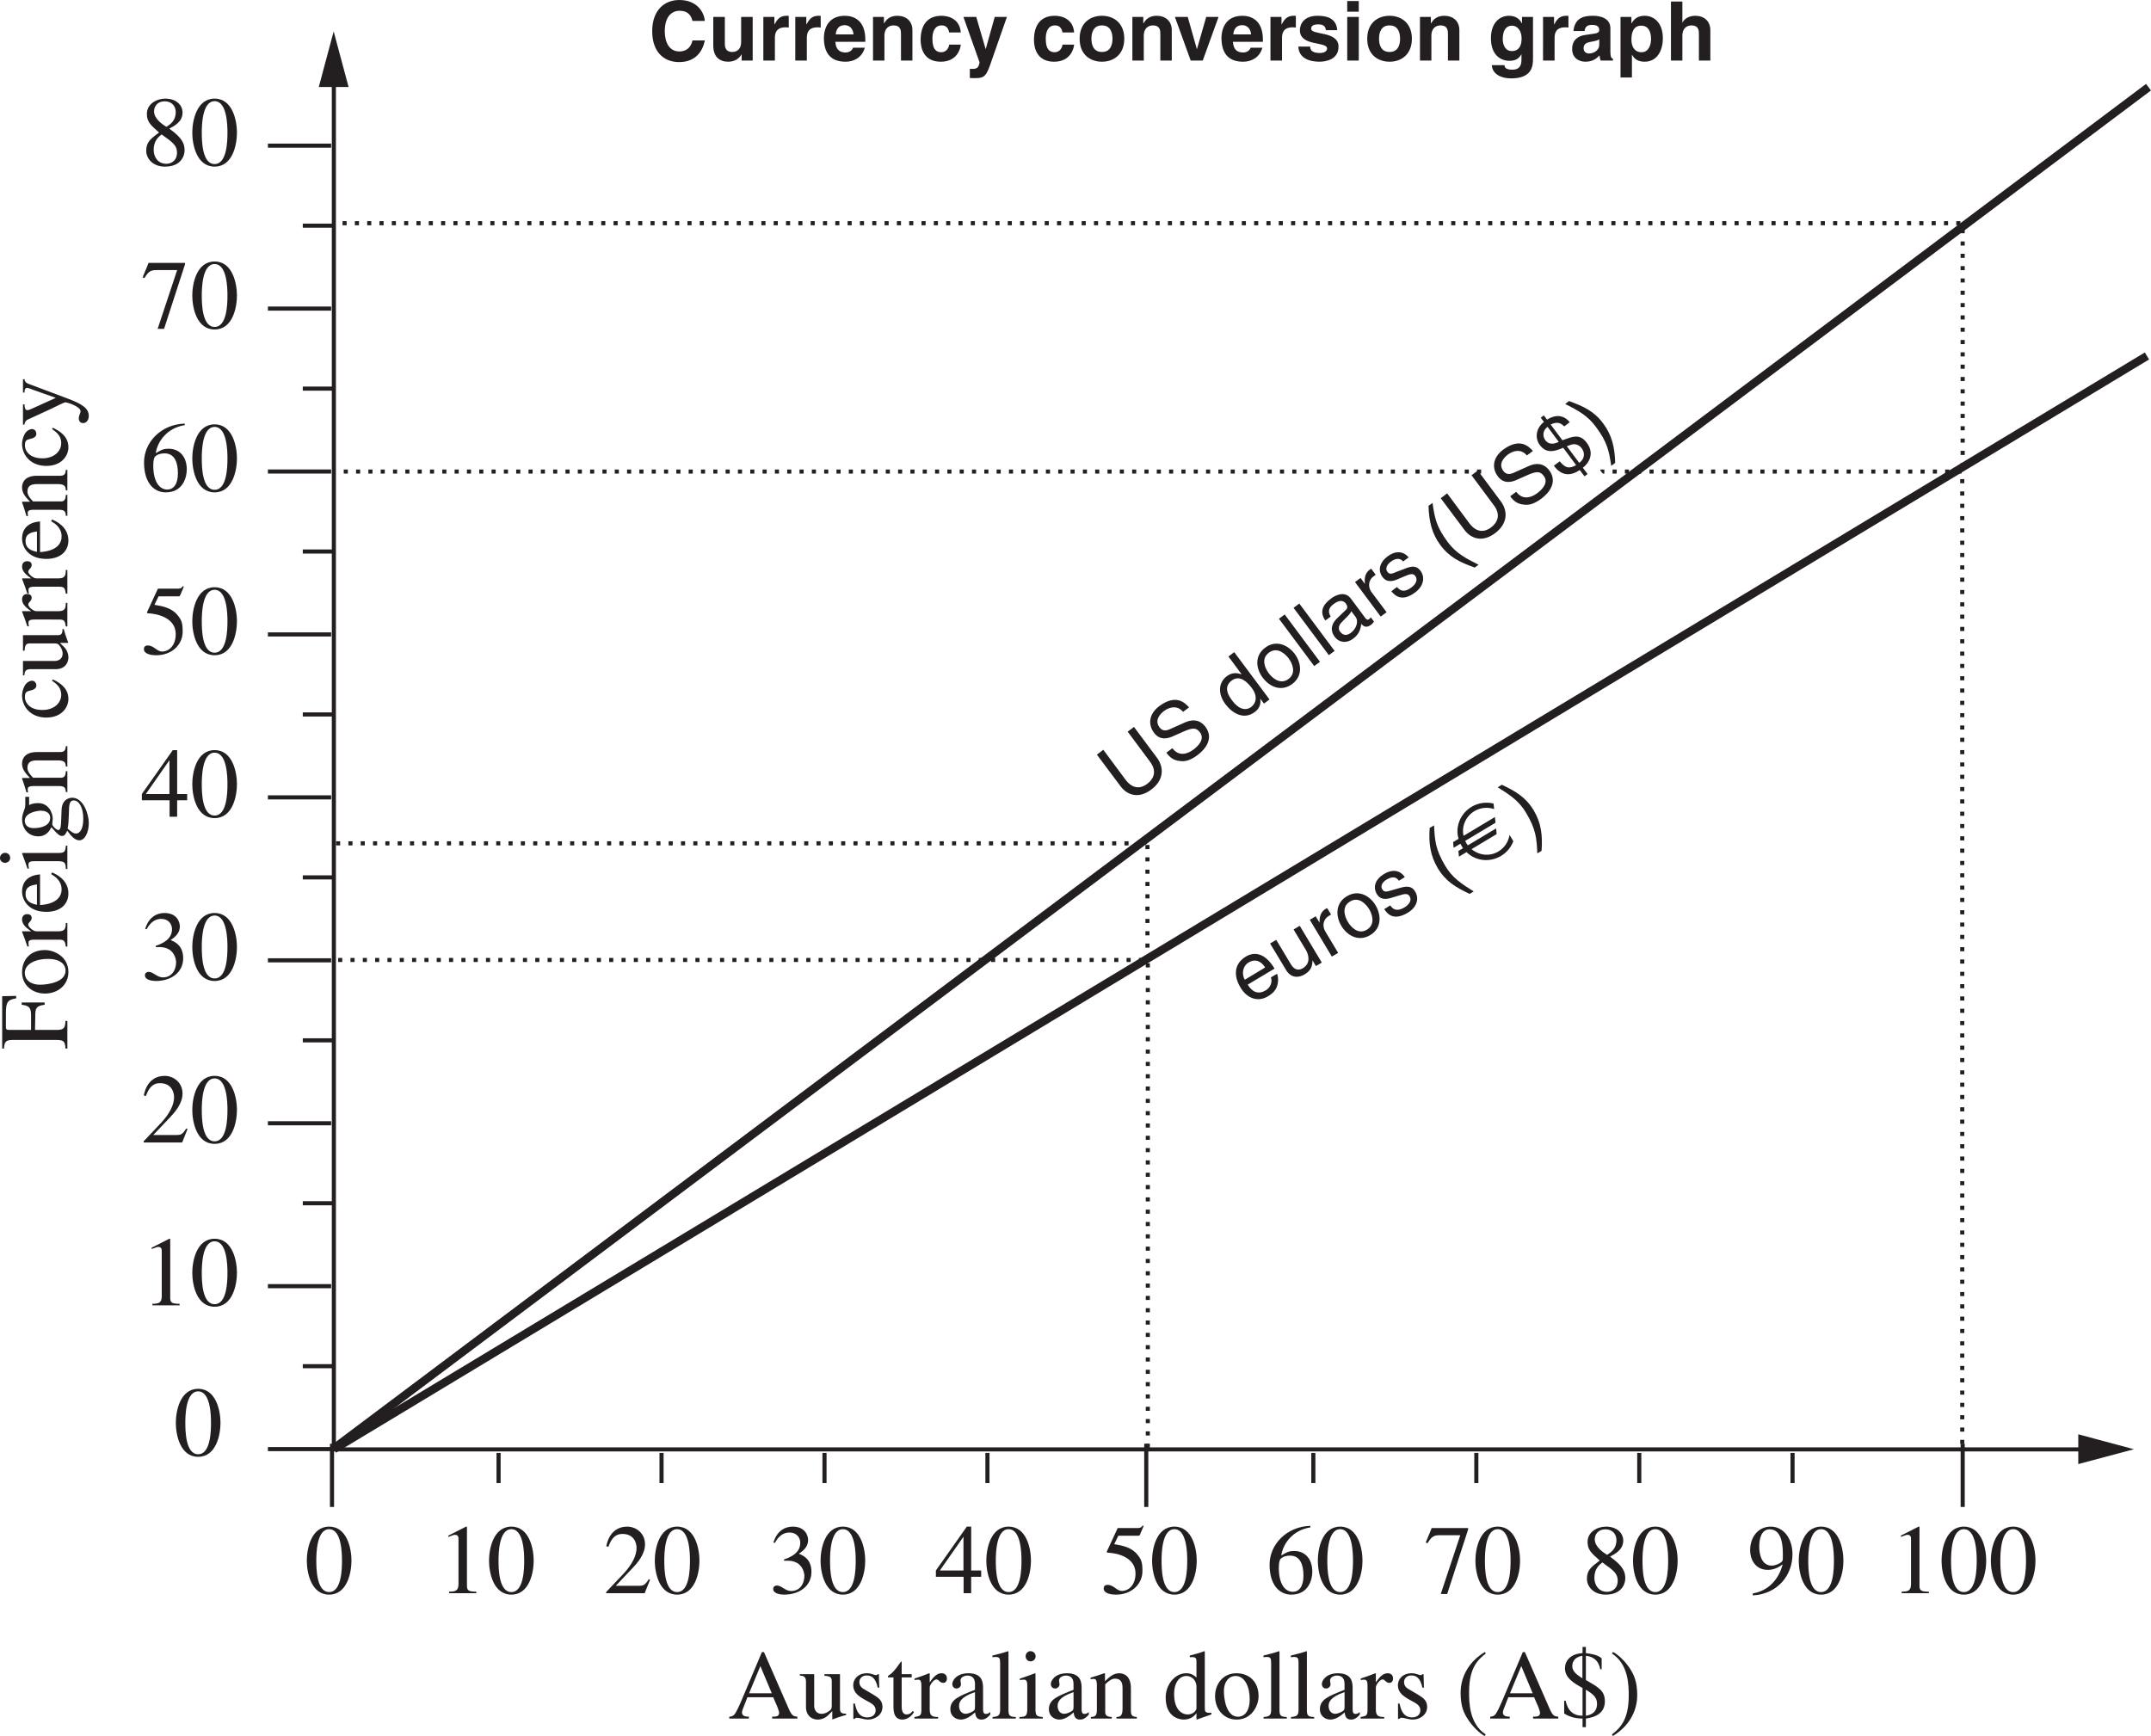 <svg width="349.224" height="281.894" viewBox="0 0 261.918 211.421" xmlns:xlink="http://www.w3.org/1999/xlink" xmlns="http://www.w3.org/2000/svg"><defs><path d="M4.188-5.313v.782h-.016c-.172-.344-.578-.922-1.563-.922-1.171 0-2.203.89-2.203 2.734 0 1.86 1 2.75 2.281 2.75.844 0 1.188-.39 1.422-.797l.016.016v.64c0 .86-.36 1.22-1.11 1.22-.812 0-.921-.266-.968-.548H.516c.062 1.141 1.218 1.61 2.328 1.61C5.454 2.172 5.53.64 5.53-.281v-5.032zM1.844-2.624c0-1.25.578-1.625 1.093-1.625.782 0 1.204.703 1.204 1.563 0 .734-.235 1.53-1.188 1.53-.828 0-1.11-.796-1.11-1.468zm0 0" id="x"/><path d="M3.547-8.11C1.687-7.015.578-5.202.578-3.14c0 1.656.39 2.515.985 3.374.453.672 1.25 1.516 1.937 1.891l.14-.188C1.61.625 1.61-2 1.61-3.234c0-3.047 1.156-3.985 2.03-4.688zm0 0" id="av"/><path d="M1.844-3.953c.812-.031 1.125.031 1.547.25.765.406.921 1.297.921 1.594 0 .89-.5 1.843-1.609 1.843-.719 0-1.172-.671-1.719-.671-.187 0-.468.078-.468.421 0 .625 1.046.688 1.328.688 1.89 0 3.328-1.063 3.328-2.766 0-1.578-1.016-2-1.531-2.219.796-.515 1.125-1.03 1.125-1.671 0-.5-.329-1.625-1.875-1.625-.797 0-1.875.375-2.344 1.937l.172.047c.187-.328.687-1.266 1.781-1.266.89 0 1.313.641 1.313 1.25 0 1.094-.891 1.672-1.985 2.032zm0 0" id="f"/><path d="M3.438-1.469c0 .36-.032.5-.407.672-.11.063-.469.219-.734.219-.453 0-.797-.375-.797-.938v-.015c0-.407.125-1.078 1.938-1.688zm1.859.672c-.125.11-.281.235-.531.235-.344 0-.344-.344-.344-.704v-2.328c0-.719 0-1.922-1.797-1.922-1.39 0-1.953.844-1.953 1.329 0 .187.14.53.515.53.313 0 .547-.265.547-.515 0-.11-.062-.297-.062-.469 0-.375.453-.593.844-.593.359 0 .921.14.921 1v.734c-1.953.766-3 1.172-3 2.375 0 .797.625 1.25 1.282 1.25.656 0 1.297-.484 1.734-.875.063.86.563.875.781.875.188 0 .563-.016 1.063-.61zm0 0" id="ao"/><path d="M.906-1.016c0 .672-.187.72-.844.829V0h2.876v-.188c-.61-.015-1.016-.062-1.016-.89v-2.703c0-.375.531-.985.812-.985.297 0 .407.422.829.422.296 0 .453-.234.453-.531 0-.39-.235-.64-.641-.64-.453 0-.86.234-1.438 1.093h-.015V-5.5l-.063-.016c-.593.235-1.187.454-1.78.641v.188c.108-.016.25-.047.405-.047.204 0 .422.015.422.718zm0 0" id="an"/><path d="m3.781-3.766-.047-1.64h-.14c-.031.047-.094.125-.203.125-.204 0-.579-.235-1.094-.235-1.172 0-1.688.782-1.688 1.454 0 .89.657 1.343 1.407 1.765l.703.39c.375.22.625.5.625.891 0 .672-.578.875-.985.875C1.188-.14.953-1.187.813-1.828H.625V.047h.156c.078-.11.125-.14.266-.14.328-.016.844.218 1.39.218.766 0 1.735-.516 1.735-1.547 0-.719-.422-1.062-1-1.422l-1.297-.765c-.453-.266-.516-.61-.516-.86 0-.312.25-.781.907-.781.53 0 1.078.266 1.328 1.484zm0 0" id="al"/><path d="M.453 2.125c1.86-1.11 2.969-2.906 2.969-4.969 0-1.656-.39-2.515-.985-3.39-.453-.672-1.25-1.5-1.953-1.875l-.14.187C2.39-6.609 2.39-3.984 2.39-2.766 2.39.281 1.234 1.22.344 1.938zm0 0" id="ax"/><path d="M3.063-5.406h-1.22v-1.39c0-.095 0-.157-.077-.157-.454.64-.625.906-1.079 1.375-.265.266-.53.328-.53.484 0 .032.03.063.046.078h.64v3.61c0 1.203.485 1.531 1.095 1.531.562 0 1.125-.406 1.406-.922l-.156-.125c-.126.156-.344.422-.735.422-.61 0-.61-.719-.61-1.078v-3.438h1.22zm0 0" id="am"/><path d="M.188 0H3.03v-.188c-.828-.046-.89-.25-.89-1.03v-4.266l-.047-.032c-.625.22-1.235.454-1.86.657v.171c.157-.015.313-.046.485-.046.187 0 .422.015.422.718v2.797c0 .938-.204 1-.954 1.032zm.75-7.578c0 .219.171.61.593.61.36 0 .625-.266.625-.61a.617.617 0 0 0-.625-.625c-.422 0-.593.39-.593.625zm0 0" id="aq"/><path d="M2.938-5.516c-1.61 0-2.594 1.297-2.594 2.782C.344-1.11 1.422.125 2.969.125c1.828 0 2.672-1.672 2.672-2.86 0-1.734-1.125-2.78-2.704-2.78zM3.14-.219c-1.438 0-1.72-2.203-1.72-3.094 0-1.25.673-1.874 1.423-1.874 1.11 0 1.719 1.312 1.719 2.796 0 1.72-.813 2.172-1.422 2.172zm0 0" id="au"/><path d="M.953-1.078c0 .703-.172.86-.734.89V0h2.547v-.188c-.625-.03-.797-.218-.797-.609v-3.375c.453-.453.828-.687 1.187-.687.703 0 .922.437.922 1.156v2.515c0 .907-.312.97-.75 1V0h2.485v-.188c-.579-.046-.72-.218-.72-.78v-2.75c0-1.485-.859-1.798-1.405-1.798-.72 0-1.172.422-1.75.97V-5.5l-.094-.016c-.547.204-1.11.375-1.657.532v.203c.047-.016.188-.047.36-.047.187 0 .406.016.406.766zm0 0" id="ar"/><path d="m5.703-1.64-.156-.063c-.469.75-.703.797-1.14.797H1.53l2.016-2.125c.531-.563 1.547-1.656 1.547-2.922 0-1.344-1.078-2.156-2.172-2.156-1.063 0-2.188.578-2.547 2.39l.25.063c.266-.657.625-1.563 1.719-1.563 1.406 0 1.719 1.094 1.719 1.703 0 .907-.516 1.985-1.563 3.11L.36-.141V0h4.687zm0 0" id="e"/><path d="M5.656-2.766H4.438v-5.343h-.532L.141-2.766V-2h3.375v2h.921v-2h1.22zm-2.156 0H.625l2.86-4.093H3.5zm0 0" id="g"/><path d="M.25 0h2.828v-.188c-.687-.03-.89-.124-.89-.828v-7.156l-.047-.031c-.641.219-1.282.375-1.907.531v.203c.141-.015.25-.031.407-.031.468 0 .53.188.53.734v5.72c0 .655-.218.812-.921.859zm0 0" id="ap"/><path d="M4.078-1.219c-.094.422-.562.719-1.062.719-.797 0-1.657-.672-1.657-2.469 0-1.625.813-2.219 1.485-2.219.562 0 1.156.391 1.234 1.204zm1.813.516c-.797.062-.797-.172-.797-.672v-6.797l-.063-.031c-.578.219-1.172.375-1.765.531v.203c.093-.015.218-.015.28-.015.532 0 .532.25.532.609V-5c-.39-.36-.75-.516-1.266-.516C1.47-5.516.329-4.14.329-2.562.328-.126 2.047.124 2.516.124c.875 0 1.328-.453 1.546-.766h.016v.72l.047.046c.64-.234 1.188-.422 1.766-.625zm0 0" id="at"/><path d="M2.172-7h2.36c.124 0 .234 0 .265-.11l.453-1.062-.11-.078c-.124.172-.234.313-.546.313h-2.5L.78-5.095c-.031.078 0 .157.078.157 1.282.046 3.407.609 3.407 2.53C4.266-.952 3.39-.28 2.609-.28c-.656 0-.984-.735-1.75-.735-.468 0-.468.344-.468.47 0 .421.562.718 1.5.718 1.906 0 3.218-1.281 3.218-2.875 0-1.063-.125-1.406-.64-2.031C3.75-5.61 2.625-5.813 1.672-5.97zm0 0" id="h"/><path d="M5.36-8.203C2.452-8.11.405-5.922.405-3.484.406-.97 1.625.172 3.046.172 5.189.172 5.61-1.734 5.61-2.61c0-1.61-.921-2.532-2.203-2.532-.672 0-.922.157-1.578.547.219-1.468 1.406-3.093 3.547-3.422zM2.905-4.578c1.266 0 1.625 1.187 1.625 2.437 0 1.344-.547 1.97-1.297 1.97-.906 0-1.703-.891-1.703-2.907 0-.719.11-1 .235-1.125.296-.281.734-.375 1.14-.375zm0 0" id="i"/><path d="M2.547-3.75c1.375.984 1.875 1.344 1.875 2.234 0 .844-.563 1.344-1.313 1.344-.968 0-1.53-.781-1.53-1.703 0-1.094.577-1.563.968-1.875zm-1.875 2c0 .938.797 1.922 2.281 1.922 1.985 0 2.39-1.344 2.39-1.969 0-.812-.25-1.5-1.859-2.656.641-.344 1.61-.844 1.61-1.953 0-.907-.75-1.703-2.11-1.703C1.954-8.11.75-7.47.75-6.25c0 .969.469 1.375 1.484 2.266C1.156-3.172.672-2.797.672-1.75zm.953-4.813c0-.578.39-1.218 1.297-1.218.922 0 1.344.656 1.344 1.312 0 1.063-.672 1.5-1.141 1.797-.422-.266-1.5-.953-1.5-1.89zm0 0" id="k"/><path d="M.703.266C3.75.078 5.516-2.204 5.516-4.75c0-2-1.157-3.36-2.641-3.36C1.312-8.11.359-6.812.359-5.218c0 .985.547 2.375 2.157 2.375.609 0 1.234-.219 1.765-.656l.032.016C4.234-3.188 3.578-.454.671.03zm3.64-4.532c0 .22-.03.36-.187.485-.25.203-.765.422-1.156.422-1.266 0-1.531-1.407-1.531-2.313 0-.984.265-2.11 1.281-2.11 1.594 0 1.594 2.345 1.594 3.048zm0 0" id="ai"/><path d="M3-7.797c1.531 0 1.563 3.016 1.563 3.828C4.563-3.03 4.53-.14 3-.14S1.437-3 1.437-3.969c0-.812.032-3.828 1.563-3.828zm0-.312C.797-8.11.281-5.391.281-3.97.281-2.516.797.171 3 .171s2.719-2.687 2.719-4.14c0-1.422-.516-4.14-2.719-4.14zm0 0" id="c"/><path d="M8.469-.234C7.938-.266 7.78-.391 7.39-1.266L4.406-8.094h-.25l-2.484 5.89c-.234.532-.61 1.407-.875 1.72a.784.784 0 0 1-.61.25V0h2.376v-.234c-.266 0-.829 0-.829-.5 0-.125.047-.297.11-.454l.547-1.406h3.14l.5 1.156c.063.172.219.563.219.75 0 .454-.39.454-.844.454V0H8.47zM2.594-3.078l1.375-3.313 1.39 3.313zm0 0" id="aj"/><path d="M5.39-7.938H.954l-.203.516-.516 1.234.203.11c.407-.625.625-.984 1.407-.984h2.593L2.063.093h.782L5.39-7.75zm0 0" id="j"/><path d="M5.094-6v-1.328c-.516-.469-1.36-.563-1.922-.64v-.75h-.406v.75C1.234-7.876.625-6.985.625-6.126c0 1.172 1.047 1.797 2.14 2.406v3.375C1.626-.344.97-.954.704-2.172H.531v1.563C.86-.406 1.578 0 2.766 0v1.047h.406V0c1.25-.172 2.312-.703 2.312-2.094 0-1.297-.765-1.703-2.312-2.594V-7.64c.61.063 1.5.329 1.75 1.641zM2.75-4.89c-.719-.47-1.234-.86-1.234-1.5 0-.25.062-1.063 1.234-1.25zm.422 1.374c.75.47 1.36.86 1.36 1.704 0 1.218-.97 1.406-1.36 1.468zm0 0" id="aw"/><path d="M6.844-4.828c-.078-1.063-.953-2.547-3.11-2.547-1.843 0-3.296 1.281-3.296 3.797 0 2.484 1.375 3.765 3.28 3.765 1.798 0 2.829-1.093 3.126-2.64h-1.5c-.188.875-.766 1.344-1.594 1.344-1.266 0-1.781-1.157-1.781-2.454 0-2.03 1.062-2.5 1.781-2.5 1.234 0 1.469.797 1.594 1.235zm0 0" id="l"/><path d="M5.453-5.313H4.047v3.063c0 .953-.61 1.203-1.078 1.203-.422 0-.906-.156-.906-.969v-3.296H.655v3.5C.656-.454 1.422.14 2.47.14c.734 0 1.297-.329 1.625-.891h.015V0h1.344zm0 0" id="m"/><path d="M.64 0h1.407v-2.766c0-.593.187-1.28 1.281-1.28.125 0 .281 0 .406.03v-1.421c-.093-.016-.187-.016-.28-.016-.845 0-1.157.516-1.454 1.047h-.016v-.907H.641zm0 0" id="n"/><path d="M3.781-1.563c-.11.375-.515.579-.906.579-1.125 0-1.203-.891-1.25-1.297h3.656v-.25c0-2.422-1.453-2.922-2.5-2.922C.453-5.453.234-3.406.234-2.766.234-.578 1.375.141 2.875.141c.922 0 1.969-.422 2.344-1.704zm-2.11-1.625c.079-.703.423-1.124 1.095-1.124.437 0 1 .265 1.078 1.125zm0 0" id="o"/><path d="M5.453-3.688c0-1.156-.797-1.765-1.844-1.765-1.015 0-1.406.594-1.593.906h-.032v-.766H.656V0h1.39v-3.047c0-.812.485-1.234 1.11-1.234.89 0 .906.656.906 1.047V0h1.391zm0 0" id="p"/><path d="M3.813-1.938c0 .25-.25.922-.954.922-1.062 0-1.078-1.14-1.078-1.718 0-.672.235-1.547 1.11-1.547.656-.032.875.515.921.86h1.422c-.125-1.657-1.5-2.032-2.343-2.032-1.797 0-2.547 1.219-2.547 2.937C.344-1.39.797.141 2.797.141c1.953 0 2.39-1.532 2.437-2.079zm0 0" id="q"/><path d="M5.39-5.313H3.907L2.812-1.405h-.015l-1.14-3.907H.093L2.062.22c-.124.734-.406.797-.921.797-.125 0-.204 0-.266-.016v1.125c.188 0 .438.016.625.016 1.219 0 1.406-.266 2.063-2.235zm0 0" id="r"/><path d="M5.781-2.656c0-1.922-1.297-2.797-2.718-2.797-1.438 0-2.72.875-2.72 2.797C.344-.734 1.626.14 3.064.14 4.484.14 5.78-.734 5.78-2.656zm-1.437 0c0 .672-.203 1.61-1.282 1.61-1.078 0-1.28-.938-1.28-1.61 0-.688.202-1.625 1.28-1.625 1.079 0 1.282.937 1.282 1.625zm0 0" id="t"/><path d="M5.438-5.313h-1.5L2.812-1.405h-.015l-1.11-3.907H.125L2.047 0h1.469zm0 0" id="u"/><path d="M5.031-3.703c-.11-1.5-1.343-1.75-2.39-1.75-1.657 0-2.157 1-2.157 1.766 0 2 3.313 1.328 3.313 2.218 0 .203-.172.547-.89.547-.891 0-1.173-.328-1.173-.781H.297C.344-.281 1.657.14 2.859.14c.829 0 2.329-.282 2.329-1.829 0-1.968-3.329-1.359-3.329-2.187 0-.234.094-.531.86-.531.765 0 .875.36.937.703zm0 0" id="v"/><path d="M.688-5.313V0h1.406v-5.313zM2.093-7.25H.688v1.297h1.406zm0 0" id="w"/><path d="M1.422 0h3.312v-.188c-.906 0-1.14-.124-1.14-.703v-7.203l-.11-.015-2.156 1.093v.157c.672-.25.672-.25.813-.25.421 0 .421.312.421.562v5.438c0 .875-.453.906-1.14.921zm0 0" id="b"/><path d="M4.953-3.922c0-1.312-1.36-1.531-2.11-1.531-1.093 0-2.218.219-2.39 1.86h1.36c.03-.313.156-.75.859-.75.36 0 .922.03.922.624 0 .297-.281.39-.5.422l-1.25.188c-.89.125-1.547.656-1.547 1.703C.297-.313 1.109.14 1.907.14c.952 0 1.405-.438 1.718-.766.031.297.063.375.14.625h1.5v-.203c-.171-.063-.312-.203-.312-.844zm-1.36 2.016c0 .64-.64 1.047-1.25 1.047-.28 0-.655-.157-.655-.641 0-.578.437-.703.953-.797.578-.094.812-.187.953-.297zm0 0" id="y"/><path d="M1.953-2.547c0-.844.234-1.703 1.203-1.703.89 0 1.188.797 1.188 1.625 0 .64-.25 1.61-1.157 1.61-.89 0-1.234-.735-1.234-1.532zm0-2.765H.625v7.375h1.39v-2.75h.032c.156.296.515.828 1.5.828C5.125.14 5.78-1.266 5.78-2.72c0-1.844-1.047-2.734-2.218-2.734-.938 0-1.329.484-1.579.906h-.03zm0 0" id="z"/><path d="M5.453-3.688c0-1.156-.797-1.765-1.844-1.765-.765 0-1.359.39-1.546.828h-.016v-2.563H.657V0h1.39v-3.047c0-.812.484-1.234 1.11-1.234.89 0 .905.656.905 1.047V0h1.391zm0 0" id="A"/><path d="M-2.766-5.75h-2.796v.281c.906.11 1.14.328 1.14 1.313v1.75h-2.656c-.36 0-.406-.094-.406-.39v-1.626c0-1.344.187-1.656 1.25-1.828v-.297l-1.704.031V-.14h.22c.062-.765.14-1.046 1.077-1.046h5.204c.984 0 1.156.14 1.203 1.046H0V-3.5h-.234c-.032.844-.172 1.094-1.079 1.094h-2.625l.032-1.75c0-.89.125-1.188 1.14-1.313zm0 0" id="B"/><path d="M-5.516-2.938c0 1.61 1.297 2.594 2.782 2.594C-1.11-.344.125-1.422.125-2.969c0-1.828-1.672-2.672-2.86-2.672-1.734 0-2.78 1.125-2.78 2.704zm5.297-.203c0 1.438-2.203 1.72-3.094 1.72-1.25 0-1.874-.673-1.874-1.423 0-1.11 1.312-1.719 2.796-1.719 1.72 0 2.172.813 2.172 1.422zm0 0" id="C"/><path d="M-1.016-.906c.672 0 .72.187.829.844H0v-2.876h-.188c-.015.61-.062 1.016-.89 1.016h-2.703c-.375 0-.985-.531-.985-.812 0-.297.422-.407.422-.829 0-.296-.234-.453-.531-.453-.39 0-.64.235-.64.641 0 .453.234.86 1.093 1.438v.015H-5.5l-.016.063c.235.593.454 1.187.641 1.78h.188c-.016-.108-.047-.25-.047-.405 0-.204.015-.422.718-.422zm0 0" id="D"/><path d="M-1.969-4.89c.438.265 1.266.78 1.266 1.859 0 .781-.5 1.765-2.625 1.906v-3.734c-1.563.125-2.188.984-2.188 2.109 0 .969.735 2.453 2.954 2.453 1.703 0 2.687-.922 2.687-2.25 0-1.719-1.64-2.422-2.016-2.547zm-1.734 3.734c-1.063-.203-1.39-.672-1.39-1.328 0-.954.812-1.063 1.39-1.157zm0 0" id="E"/><path d="M0-.188V-3.03h-.188c-.046.828-.25.89-1.03.89h-4.266l-.032.047c.22.625.454 1.235.657 1.86h.171c-.015-.157-.046-.313-.046-.485 0-.187.015-.422.718-.422h2.797c.938 0 1 .204 1.032.954zm-7.578-.75c.219 0 .61-.171.61-.593a.604.604 0 0 0-.61-.625.617.617 0 0 0-.625.625c0 .422.39.593.625.593zm0 0" id="F"/><path d="M-1.078-.953c.703 0 .86.172.89.734H0v-2.547h-.188c-.03.625-.218.797-.609.797h-3.375c-.453-.453-.687-.828-.687-1.187 0-.703.437-.922 1.156-.922h2.515c.907 0 .97.312 1 .75H0v-2.485h-.188c-.046.579-.218.72-.78.72h-2.75c-1.485 0-1.798.859-1.798 1.405 0 .72.422 1.172.97 1.75H-5.5l-.016.094c.204.547.375 1.11.532 1.657h.203a1.302 1.302 0 0 1-.047-.36c0-.187.016-.406.766-.406zm0 0" id="H"/><path d="M-1.875-4.781c.61.406 1.125.86 1.125 1.718 0 1.016-.906 1.844-2.281 1.844-1.766 0-2.14-1.11-2.14-1.547 0-.64.218-.703.577-.796l.266-.079c.266-.062.578-.265.547-.578-.016-.36-.25-.562-.531-.562-.22 0-.579.156-.829.515a2.622 2.622 0 0 0-.375 1.282c0 1.296.985 2.687 2.954 2.687 1.906 0 2.687-1.281 2.687-2.25 0-.969-.516-1.75-1.89-2.39zm0 0" id="J"/><path d="M-5.406-5.703v1.625h.187c-.015-.39.11-.578.328-.578.11 0 .5.156.829.281l2.656.938-3.032 1.374c-.093.032-.28.126-.437.126-.328 0-.328-.422-.344-.704h-.187v2.47h.172c.03-.157.093-.47.39-.61l2.953-1.36c.36-.171 1.47-.75 1.657-.75.187 0 1.843.485 1.843 1.11 0 .156-.218.515-.218.843 0 .547.453.579.53.579.313 0 .688-.282.688-.875 0-.907-.78-1.422-2.39-2.047l-4.907-1.844c-.484-.172-.515-.422-.53-.578zm0 0" id="L"/><path d="M1.078-1.172c-.36 0-.61-.219-1.047-.594.11-.562.11-.828.157-1.953.015-.89.046-1.484.578-1.484.64 0 1.171.828 1.171 2.234 0 1.36-.484 1.797-.859 1.797zm-5.187-.656c-.797 0-1.079-.469-1.079-.89 0-1.032 1.61-1.235 1.954-1.235.265 0 1.14.062 1.14.875 0 .937-1.062 1.25-2.015 1.25zm-.547-3.813h-.469v.922c0 .188-.016.407-.125.657-.172.484-.266.75-.266 1.171 0 .907.579 2.063 2 2.063.704 0 1.25-.406 1.563-1.11C-1.016-.875-.86-.875-.641-.875c.329 0 .47-.313.625-.64.438.609.922 1.171 1.47 1.171.64 0 1.155-.89 1.155-2.11 0-1.093-.671-3.077-2.015-3.077-.344 0-1.235.172-1.297 1.453l-.063 1.547c-.015.36-.046.937-.328.937-.234 0-.734-.484-.75-.718 0-.079.063-.5.063-.657 0-.672-.469-1.906-1.766-1.906-.61 0-.828.11-1.11.234zm0 0" id="G"/><path d="M-.594-5.75c.016.719-.265.75-.687.75h-4.125v1.89h.203c.031-.843.281-.89.766-.89h2.812c.406 0 .516.094.61.203.265.313.437.672.437 1.031 0 .797-.735.907-.906.907h-3.922v1.75h.172c.03-.36.046-.75.765-.75h3.032C-.173-.86.125-1.781.125-2.281a1.81 1.81 0 0 0-.516-1.266l-.515-.515h.984l.031-.016c-.203-.563-.375-1.016-.546-1.672zm0 0" id="K"/><path d="M2.766-3.563c.187.329.093 1.157-.625 1.579-.875.515-1.625.234-2.188-.704L3.22-4.64C2.266-6.234 1.03-6.875-.266-6.109c-1.484.89-1.5 2.39-.656 3.78.781 1.313 2.094 1.813 3.344 1.063.719-.437.906-.796 1.031-1.046.328-.72.172-1.47.078-1.704zm-3.172.282c-.406-.703-.25-1.672.453-2.094.906-.547 1.594-.078 2.031.594zm0 0" id="N"/><path d="M4.203-2.516 1.516-7l-.75.453L2.25-4.078c.39.64.61 1.672-.36 2.25-.484.281-1.015.25-1.452-.484l-1.782-2.97-.75.438 1.938 3.219c.64 1.078 1.61.938 2.265.547.735-.438.954-.953.954-1.672h.03l.391.656zm0 0" id="O"/><path d="M-.14-3.453c-.391-.656-.282-1.469.421-1.89l.281-.173-.468-.765c-.078 0-.11.031-.203.078-.563.344-.75.922-.735 1.64l-.015.016-.454-.75-.718.422L.656-.391l.766-.453zm0 0" id="P"/><path d="M-1.047-2.422C-.359-1.266 1.031-.437 2.47-1.297c1.437-.86 1.344-2.469.656-3.625-.688-1.156-2.063-1.969-3.5-1.11-1.438.86-1.36 2.454-.672 3.61zm.797-.484C-.61-3.5-1.078-4.75.016-5.391c1.078-.656 1.968.344 2.328.938.36.594.797 1.844-.281 2.5-1.094.64-1.954-.36-2.313-.953zm0 0" id="Q"/><path d="M1.906-5.5C1.781-5.734.97-6.844-.64-5.875c-.89.531-1.437 1.453-.843 2.453.375.61.968.672 1.703.453l.984-.297c.734-.234 1.078-.265 1.297.094.297.5-.078 1.016-.61 1.344-1.077.64-1.515.11-1.75-.234l-.734.453c.36.546 1.094 1.5 2.875.437 1.016-.61 1.453-1.64.89-2.578-.358-.61-.89-.75-1.968-.406l-.875.25c-.672.203-.937.25-1.156-.11-.344-.562.265-1.03.484-1.171.953-.579 1.344-.157 1.531.125zm0 0" id="R"/><path d="M-1.734-7.5c-.141 1.86.078 3.39.984 4.906C.219-.984 1.438-.266 3.125.531l.5-.297c-1.5-.937-2.61-1.671-3.453-3.093-1.234-2.063-1.281-3.157-1.375-4.954zm0 0" id="T"/><path d="M1.875 1.281c.14-1.875-.047-3.406-.953-4.922-.953-1.593-2.188-2.328-3.89-3.125l-.5.313c1.5.922 2.609 1.672 3.452 3.094C1.22-1.297 1.266-.22 1.36 1.594zm0 0" id="U"/><path d="m.094-9.031 2.719 3.656c.937 1.25.359 2.172-.344 2.703-.703.531-1.703.735-2.64-.515l-2.704-3.641-.781.594 2.875 3.843c.797 1.079 2.187 1.579 3.734.422 1.578-1.172 1.578-2.718.703-3.89L.86-9.61zm0 0" id="V"/><path d="M1.781-7.672c-.531-.594-1.61-1.64-3.625-.156-1.39 1.047-1.312 2.375-.64 3.25.75 1.016 1.796.64 2.234.453l1.375-.61c1.11-.484 1.547-.484 1.984.11.625.828-.234 1.672-.796 2.094-.735.547-1.797.875-2.563-.172l-.734.547c.39.531.843.953 1.671 1.015.422.063 1.079.063 2.141-.734.985-.734 1.969-2.047.953-3.422-.687-.906-1.578-.937-2.453-.562L-.594-5c-.406.172-.86.25-1.219-.234-.656-.875.063-1.625.547-2 .657-.485 1.61-.735 2.313.109zm0 0" id="W"/><path d="M-.297-8.75-1-8.219l1.563 2.11.03.062c-.359-.11-1.015-.344-1.78.219-1.11.828-1.063 2.234-.188 3.406.75 1 2.172 2.031 3.594.953.406-.297.781-.797.656-1.578l.016-.015.437.578.672-.5zm-.25 5.89c-.406-.53-1.14-1.624-.047-2.437 1.016-.75 1.953.266 2.453.938.829 1.125.375 1.937-.078 2.28C1-1.5.125-1.936-.547-2.858zm0 0" id="Y"/><path d="M-1.281-2.313c.812 1.094 2.25 1.766 3.593.766 1.329-1 1.11-2.578.297-3.672-.812-1.078-2.265-1.75-3.593-.75-1.344 1-1.11 2.578-.297 3.657zm.734-.546c-.422-.547-1-1.75.016-2.5 1.015-.766 1.984.14 2.406.687.406.563 1 1.75-.016 2.516-1.015.75-2-.14-2.406-.703zm0 0" id="Z"/><path d="m-3.063-6.688-.703.516L.531-.406l.703-.516zm0 0" id="aa"/><path d="M-1.016-3.781c-.218-.36-.468-.922.344-1.516.656-.5 1.172-.5 1.5-.062.297.421.14.64 0 .765L-.234-3.578c-1.063 1.031-.563 1.922-.297 2.265.547.735 1.469.813 2.234.235.813-.594.938-1.313 1-1.813.266.313.61.547 1.219.094.156-.125.25-.25.328-.375l-.39-.515c-.063.078-.141.171-.204.218-.14.11-.281.094-.422-.078L1.438-5.969c-.797-1.078-2.094-.265-2.422 0-1.047.766-1.407 1.657-.688 2.672zM2-3.75c.422.563.094 1.453-.563 1.953-.53.39-.968.313-1.312-.14-.406-.547.078-1.063.39-1.36.797-.765.922-.969.97-1.14zm0 0" id="ab"/><path d="M-.5-3.422c-.438-.61-.422-1.437.234-1.922L0-5.547l-.531-.719a.33.33 0 0 0-.203.11c-.532.39-.657 1-.579 1.687l-.015.016-.516-.703-.672.5L.61-.453l.72-.531zm0 0" id="ac"/><path d="M1.344-5.672c-.157-.203-1.078-1.234-2.578-.11-.829.61-1.282 1.595-.594 2.516.437.579 1.047.579 1.734.297l.953-.406c.72-.313 1.047-.36 1.297-.031.344.469.047 1.015-.469 1.39-1 .75-1.468.282-1.765-.046l-.688.515c.422.5 1.266 1.375 2.907.14.953-.702 1.28-1.78.64-2.64-.437-.578-.969-.656-2-.203l-.844.313c-.64.28-.921.374-1.171.03-.391-.515.156-1.062.375-1.218.89-.656 1.328-.281 1.53-.047zm0 0" id="ad"/><path d="M-2.469-7.297c.047 1.875.406 3.39 1.453 4.797C.11-1 1.406-.406 3.156.219l.469-.344C2.047-.906.859-1.547-.125-2.875c-1.422-1.906-1.594-2.984-1.86-4.781zm0 0" id="ae"/><path d="M-.422-4.797c-.531.281-1.203.375-1.625-.187-.36-.485-.344-1.188.266-1.641zm.984.531.547-.187c.407-.14.938-.016 1.266.437.39.516.422 1.25-.297 1.782zm.36-2.921C-.094-8.422-1.313-7.829-1.844-7.5l-.39-.516-.375.282.39.515c-.953.719-1.156 1.953-.5 2.813.813 1.11 1.875.75 2.844.328l1.578 2.125c-.89.469-1.328.344-2-.469l-.719.531C0-.516 1.125-.687 2.141-1.359l.578.765.375-.281-.578-.766c.656-.484 1.5-1.687.484-3.03-.828-1.126-1.656-.813-2.969-.313l-1.437-1.922c.843-.407 1.265-.157 1.656.234zm0 0" id="af"/><path d="M2 1.094C1.953-.796 1.594-2.313.531-3.72c-1.11-1.5-2.406-2.078-4.156-2.719l-.469.36c1.563.766 2.735 1.422 3.719 2.75C1.063-1.406 1.25-.344 1.515 1.453zm0 0" id="ag"/><path d="M5.75-.594C5.031-.578 5-.859 5-1.28v-4.125H3.11v.203c.843.031.89.281.89.766v2.812c0 .406-.094.516-.203.61-.313.265-.672.437-1.031.437-.797 0-.907-.735-.907-.906v-3.922H.11v.172c.36.03.75.046.75.765v3.032C.86-.173 1.781.125 2.281.125a1.81 1.81 0 0 0 1.266-.516l.515-.515v.984l.016.031c.563-.203 1.016-.375 1.672-.546zm0 0" id="ak"/><clipPath id="a"><path d="M193 458h227.578v145H193zm0 0"/></clipPath><clipPath id="ah"><path d="M193 425h227.578v178H193zm0 0"/></clipPath></defs><path fill="none" stroke-width=".5" stroke-linecap="round" stroke="#231f20" d="M254.301 176.515H40.653V9.36"/><path fill="#231f20" d="m42.446 10.597-1.817-6.773-1.812 6.773h3.629M253.063 178.308l6.774-1.812-6.774-1.817v3.63"/><path fill="none" stroke-width=".5" stroke="#231f20" d="M32.622 176.48h7.699m-7.7-19.843h7.7m-7.7-19.84h7.7m-7.7-19.844h7.7m-7.7-19.844h7.7m-7.7-19.844h7.7m-7.7-19.84h7.7m-7.7-19.843h7.7m-7.7-19.844h7.7m-3.453 148.645h3.672m-3.672-19.844h3.672m-3.672-19.84h3.672m-3.672-19.844h3.672m-3.672-19.844h3.672m-3.672-19.843h3.672m-3.672-19.84h3.672m-3.672-19.844h3.672m159.066 153.133v-3.672m18.664 3.672v-3.672m-38.504 3.672v-3.672m-19.847 3.672v-3.672m-39.684 3.672v-3.672m-19.84 3.672v-3.672m-19.844 3.672v-3.672m-19.843 3.672v-3.672m178.28 6.582v-7.7m-198.562 7.7v-7.7m99.149 7.7v-7.7"/><g clip-path="url(#a)" transform="translate(-158.66 -420.309)"><path fill="none" stroke="#231f20" d="m199.32 596.8 220.766-133.14"/></g><path fill="none" stroke-width=".5" stroke="#231f20" stroke-dasharray="0.5, 1" d="M139.766 176.32v-59.41h-99m198.168 58.941V57.43H40.766m98.953 59.48v-14.202H40.653m198.332-45.801V27.183H40.723"/><path fill="#231f20" d="M181.934 98.539a2.87 2.87 0 0 0-2.41.254c-1.074.644-1.57 1.894-1.309 2.996l3.817-2.285.07.695-3.691 2.21c.058.118.101.208.152.294.05.086.106.156.172.246l3.441-2.059.063.696-3.05 1.828c.91.758 2.194.922 3.265.281a2.864 2.864 0 0 0 1.355-2.023l.461.773a3.508 3.508 0 0 1-1.492 1.79c-1.414.847-3.133.605-4.203-.458l-.926.555-.066-.695.566-.34c-.074-.106-.121-.184-.168-.258-.047-.086-.094-.164-.156-.281l-.824.492-.063-.696.668-.398c-.441-1.46.211-3.074 1.594-3.902a3.536 3.536 0 0 1 2.668-.387l.066.672"/><g fill="#231f20" transform="translate(-158.66 -420.309)"><use xlink:href="#b" x="175.793" y="579.28"/><use xlink:href="#c" x="181.793" y="579.28"/><use xlink:href="#d" x="187.793" y="579.28"/></g><g fill="#231f20" transform="translate(-158.66 -420.309)"><use xlink:href="#c" x="179.789" y="597.556"/><use xlink:href="#d" x="185.789" y="597.556"/></g><g fill="#231f20" transform="translate(-158.66 -420.309)"><use xlink:href="#e" x="175.793" y="559.444"/><use xlink:href="#c" x="181.793" y="559.444"/><use xlink:href="#d" x="187.793" y="559.444"/></g><g fill="#231f20" transform="translate(-158.66 -420.309)"><use xlink:href="#f" x="175.793" y="539.608"/><use xlink:href="#c" x="181.793" y="539.608"/><use xlink:href="#d" x="187.793" y="539.608"/></g><g fill="#231f20" transform="translate(-158.66 -420.309)"><use xlink:href="#g" x="175.793" y="519.772"/><use xlink:href="#c" x="181.793" y="519.772"/><use xlink:href="#d" x="187.793" y="519.772"/></g><g fill="#231f20" transform="translate(-158.66 -420.309)"><use xlink:href="#h" x="175.793" y="499.936"/><use xlink:href="#c" x="181.793" y="499.936"/><use xlink:href="#d" x="187.793" y="499.936"/></g><g fill="#231f20" transform="translate(-158.66 -420.309)"><use xlink:href="#i" x="175.793" y="480.1"/><use xlink:href="#c" x="181.793" y="480.1"/><use xlink:href="#d" x="187.793" y="480.1"/></g><g fill="#231f20" transform="translate(-158.66 -420.309)"><use xlink:href="#j" x="175.793" y="460.264"/><use xlink:href="#c" x="181.793" y="460.264"/><use xlink:href="#d" x="187.793" y="460.264"/></g><g fill="#231f20" transform="translate(-158.66 -420.309)"><use xlink:href="#k" x="175.793" y="440.428"/><use xlink:href="#c" x="181.793" y="440.428"/><use xlink:href="#d" x="187.793" y="440.428"/></g><g fill="#231f20" transform="translate(-158.66 -420.309)"><use xlink:href="#l" x="237.638" y="427.684"/><use xlink:href="#m" x="244.858" y="427.684"/><use xlink:href="#n" x="250.968" y="427.684"/><use xlink:href="#n" x="254.858" y="427.684"/><use xlink:href="#o" x="258.748" y="427.684"/><use xlink:href="#p" x="264.308" y="427.684"/><use xlink:href="#q" x="270.418" y="427.684"/></g><g fill="#231f20" transform="translate(-158.66 -420.309)"><use xlink:href="#r" x="275.878" y="427.684"/><use xlink:href="#s" x="281.438" y="427.684"/><use xlink:href="#q" x="284.218" y="427.684"/><use xlink:href="#t" x="289.778" y="427.684"/><use xlink:href="#p" x="295.888" y="427.684"/></g><g fill="#231f20" transform="translate(-158.66 -420.309)"><use xlink:href="#u" x="301.598" y="427.684"/><use xlink:href="#o" x="307.158" y="427.684"/><use xlink:href="#n" x="312.718" y="427.684"/></g><g fill="#231f20" transform="translate(-158.66 -420.309)"><use xlink:href="#v" x="316.458" y="427.684"/><use xlink:href="#w" x="322.018" y="427.684"/><use xlink:href="#t" x="324.798" y="427.684"/><use xlink:href="#p" x="330.908" y="427.684"/><use xlink:href="#s" x="337.018" y="427.684"/><use xlink:href="#x" x="339.798" y="427.684"/><use xlink:href="#n" x="345.908" y="427.684"/><use xlink:href="#y" x="349.798" y="427.684"/><use xlink:href="#z" x="355.358" y="427.684"/><use xlink:href="#A" x="361.468" y="427.684"/><use xlink:href="#s" x="367.578" y="427.684"/></g><use xlink:href="#B" x="166.863" y="548.145" fill="#231f20" transform="translate(-158.66 -420.309)"/><g fill="#231f20" transform="translate(-158.66 -420.309)"><use xlink:href="#C" x="166.863" y="541.653"/><use xlink:href="#D" x="166.863" y="535.653"/><use xlink:href="#E" x="166.863" y="531.657"/><use xlink:href="#F" x="166.863" y="526.329"/></g><use xlink:href="#G" x="166.863" y="522.993" fill="#231f20" transform="translate(-158.66 -420.309)"/><g fill="#231f20" transform="translate(-158.66 -420.309)"><use xlink:href="#H" x="166.863" y="516.993"/><use xlink:href="#I" x="166.863" y="510.993"/><use xlink:href="#J" x="166.863" y="507.993"/></g><use xlink:href="#K" x="166.863" y="502.665" fill="#231f20" transform="translate(-158.66 -420.309)"/><g fill="#231f20" transform="translate(-158.66 -420.309)"><use xlink:href="#D" x="166.863" y="496.665"/><use xlink:href="#D" x="166.863" y="492.669"/><use xlink:href="#E" x="166.863" y="488.673"/><use xlink:href="#H" x="166.863" y="483.345"/><use xlink:href="#J" x="166.863" y="477.345"/></g><g fill="#231f20" transform="translate(-158.66 -420.309)"><use xlink:href="#L" x="166.863" y="472.197"/><use xlink:href="#M" x="166.863" y="466.197"/></g><g fill="#231f20" transform="translate(-158.66 -420.309)"><use xlink:href="#N" x="310.636" y="542.911"/><use xlink:href="#O" x="315.407" y="540.056"/><use xlink:href="#P" x="320.178" y="537.201"/><use xlink:href="#Q" x="323.035" y="535.49"/><use xlink:href="#R" x="327.806" y="532.635"/><use xlink:href="#S" x="332.096" y="530.068"/><use xlink:href="#T" x="334.482" y="528.64"/><use xlink:href="#S" x="337.339" y="526.93"/></g><g fill="#231f20" transform="translate(-158.66 -420.309)"><use xlink:href="#U" x="344.495" y="522.647"/><use xlink:href="#S" x="347.353" y="520.937"/></g><path fill="none" stroke-width="3" stroke="#fff" d="M186.653 54.922c-.531-.594-1.61-1.641-3.625-.157-1.39 1.047-1.313 2.375-.64 3.25.75 1.016 1.796.641 2.234.454l1.375-.61c1.109-.484 1.547-.484 1.984.11.625.828-.234 1.671-.797 2.093-.734.547-1.797.875-2.562-.172l-.735.547c.39.532.844.953 1.672 1.016.422.062 1.078.062 2.14-.734.985-.735 1.97-2.047.954-3.422-.688-.907-1.578-.938-2.453-.563l-1.922.86c-.406.171-.86.25-1.219-.235-.656-.875.063-1.625.547-2 .656-.484 1.61-.734 2.313.11zm3.144-1.114c-.53.282-1.203.375-1.625-.187-.359-.485-.343-1.188.266-1.64zm.985.532.547-.188c.406-.14.937-.015 1.265.438.39.515.422 1.25-.297 1.78zm.36-2.922c-1.016-1.235-2.235-.64-2.766-.313l-.391-.515-.375.28.39.517c-.953.718-1.156 1.953-.5 2.812.813 1.11 1.876.75 2.844.328l1.578 2.125c-.89.469-1.328.344-2-.469l-.718.532c1.015 1.375 2.14 1.203 3.156.53l.578.767.375-.282-.578-.765c.656-.485 1.5-1.688.484-3.032-.828-1.125-1.656-.812-2.968-.312l-1.438-1.922c.844-.406 1.266-.156 1.656.234zm0 0"/><g fill="#231f20" transform="translate(-158.66 -420.309)"><use xlink:href="#V" x="295.879" y="518.447"/><use xlink:href="#W" x="301.667" y="514.13"/><use xlink:href="#X" x="307.013" y="510.142"/><use xlink:href="#Y" x="309.242" y="508.48"/><use xlink:href="#Z" x="313.698" y="505.156"/><use xlink:href="#aa" x="318.155" y="501.832"/><use xlink:href="#aa" x="319.935" y="500.504"/><use xlink:href="#ab" x="321.714" y="499.177"/><use xlink:href="#ac" x="326.171" y="495.853"/><use xlink:href="#ad" x="328.84" y="493.862"/><use xlink:href="#X" x="332.848" y="490.872"/><use xlink:href="#ae" x="335.076" y="489.21"/><use xlink:href="#V" x="337.746" y="487.219"/><use xlink:href="#W" x="343.533" y="482.902"/><use xlink:href="#af" x="348.88" y="478.915"/><use xlink:href="#ag" x="353.336" y="475.59"/><use xlink:href="#X" x="356.006" y="473.599"/></g><g clip-path="url(#ah)" transform="translate(-158.66 -420.309)"><path fill="none" stroke="#231f20" d="m199.41 596.637 220.867-165.711"/></g><g fill="#231f20" transform="translate(-158.66 -420.309)"><use xlink:href="#c" x="195.738" y="614.34"/><use xlink:href="#d" x="209.922" y="614.34"/></g><use xlink:href="#b" x="211.926" y="614.34" fill="#231f20" transform="translate(-158.66 -420.309)"/><g fill="#231f20" transform="translate(-158.66 -420.309)"><use xlink:href="#c" x="217.926" y="614.34"/><use xlink:href="#e" x="232.11" y="614.34"/></g><g fill="#231f20" transform="translate(-158.66 -420.309)"><use xlink:href="#c" x="238.11" y="614.34"/><use xlink:href="#f" x="252.294" y="614.34"/></g><g fill="#231f20" transform="translate(-158.66 -420.309)"><use xlink:href="#c" x="258.294" y="614.34"/><use xlink:href="#g" x="272.478" y="614.34"/></g><g fill="#231f20" transform="translate(-158.66 -420.309)"><use xlink:href="#c" x="278.478" y="614.34"/><use xlink:href="#h" x="292.662" y="614.34"/></g><g fill="#231f20" transform="translate(-158.66 -420.309)"><use xlink:href="#c" x="298.662" y="614.34"/><use xlink:href="#i" x="312.846" y="614.34"/></g><g fill="#231f20" transform="translate(-158.66 -420.309)"><use xlink:href="#c" x="318.846" y="614.34"/><use xlink:href="#d" x="333.03" y="614.34"/></g><use xlink:href="#j" x="332.034" y="614.34" fill="#231f20" transform="translate(-158.66 -420.309)"/><g fill="#231f20" transform="translate(-158.66 -420.309)"><use xlink:href="#c" x="338.034" y="614.34"/><use xlink:href="#d" x="352.218" y="614.34"/></g><use xlink:href="#k" x="351.222" y="614.34" fill="#231f20" transform="translate(-158.66 -420.309)"/><g fill="#231f20" transform="translate(-158.66 -420.309)"><use xlink:href="#c" x="357.222" y="614.34"/><use xlink:href="#ai" x="371.406" y="614.34"/></g><g fill="#231f20" transform="translate(-158.66 -420.309)"><use xlink:href="#c" x="377.406" y="614.34"/><use xlink:href="#d" x="391.59" y="614.34"/></g><g fill="#231f20" transform="translate(-158.66 -420.309)"><use xlink:href="#b" x="388.794" y="614.34"/><use xlink:href="#c" x="394.794" y="614.34"/><use xlink:href="#c" x="400.794" y="614.34"/><use xlink:href="#d" x="406.794" y="614.34"/></g><use xlink:href="#aj" x="247.278" y="629.604" fill="#231f20" transform="translate(-158.66 -420.309)"/><use xlink:href="#ak" x="255.942" y="629.604" fill="#231f20" transform="translate(-158.66 -420.309)"/><g fill="#231f20" transform="translate(-158.66 -420.309)"><use xlink:href="#al" x="261.942" y="629.604"/><use xlink:href="#am" x="266.61" y="629.604"/><use xlink:href="#an" x="269.946" y="629.604"/><use xlink:href="#ao" x="273.942" y="629.604"/><use xlink:href="#ap" x="279.27" y="629.604"/><use xlink:href="#aq" x="282.606" y="629.604"/><use xlink:href="#ao" x="285.942" y="629.604"/><use xlink:href="#ar" x="291.27" y="629.604"/><use xlink:href="#as" x="297.27" y="629.604"/><use xlink:href="#at" x="300.27" y="629.604"/><use xlink:href="#au" x="306.27" y="629.604"/><use xlink:href="#ap" x="312.27" y="629.604"/><use xlink:href="#ap" x="315.606" y="629.604"/><use xlink:href="#ao" x="318.942" y="629.604"/><use xlink:href="#an" x="324.27" y="629.604"/><use xlink:href="#al" x="328.266" y="629.604"/><use xlink:href="#as" x="332.934" y="629.604"/><use xlink:href="#av" x="335.934" y="629.604"/><use xlink:href="#aj" x="339.93" y="629.604"/><use xlink:href="#aw" x="348.594" y="629.604"/><use xlink:href="#ax" x="354.594" y="629.604"/><use xlink:href="#d" x="358.59" y="629.604"/></g></svg>
